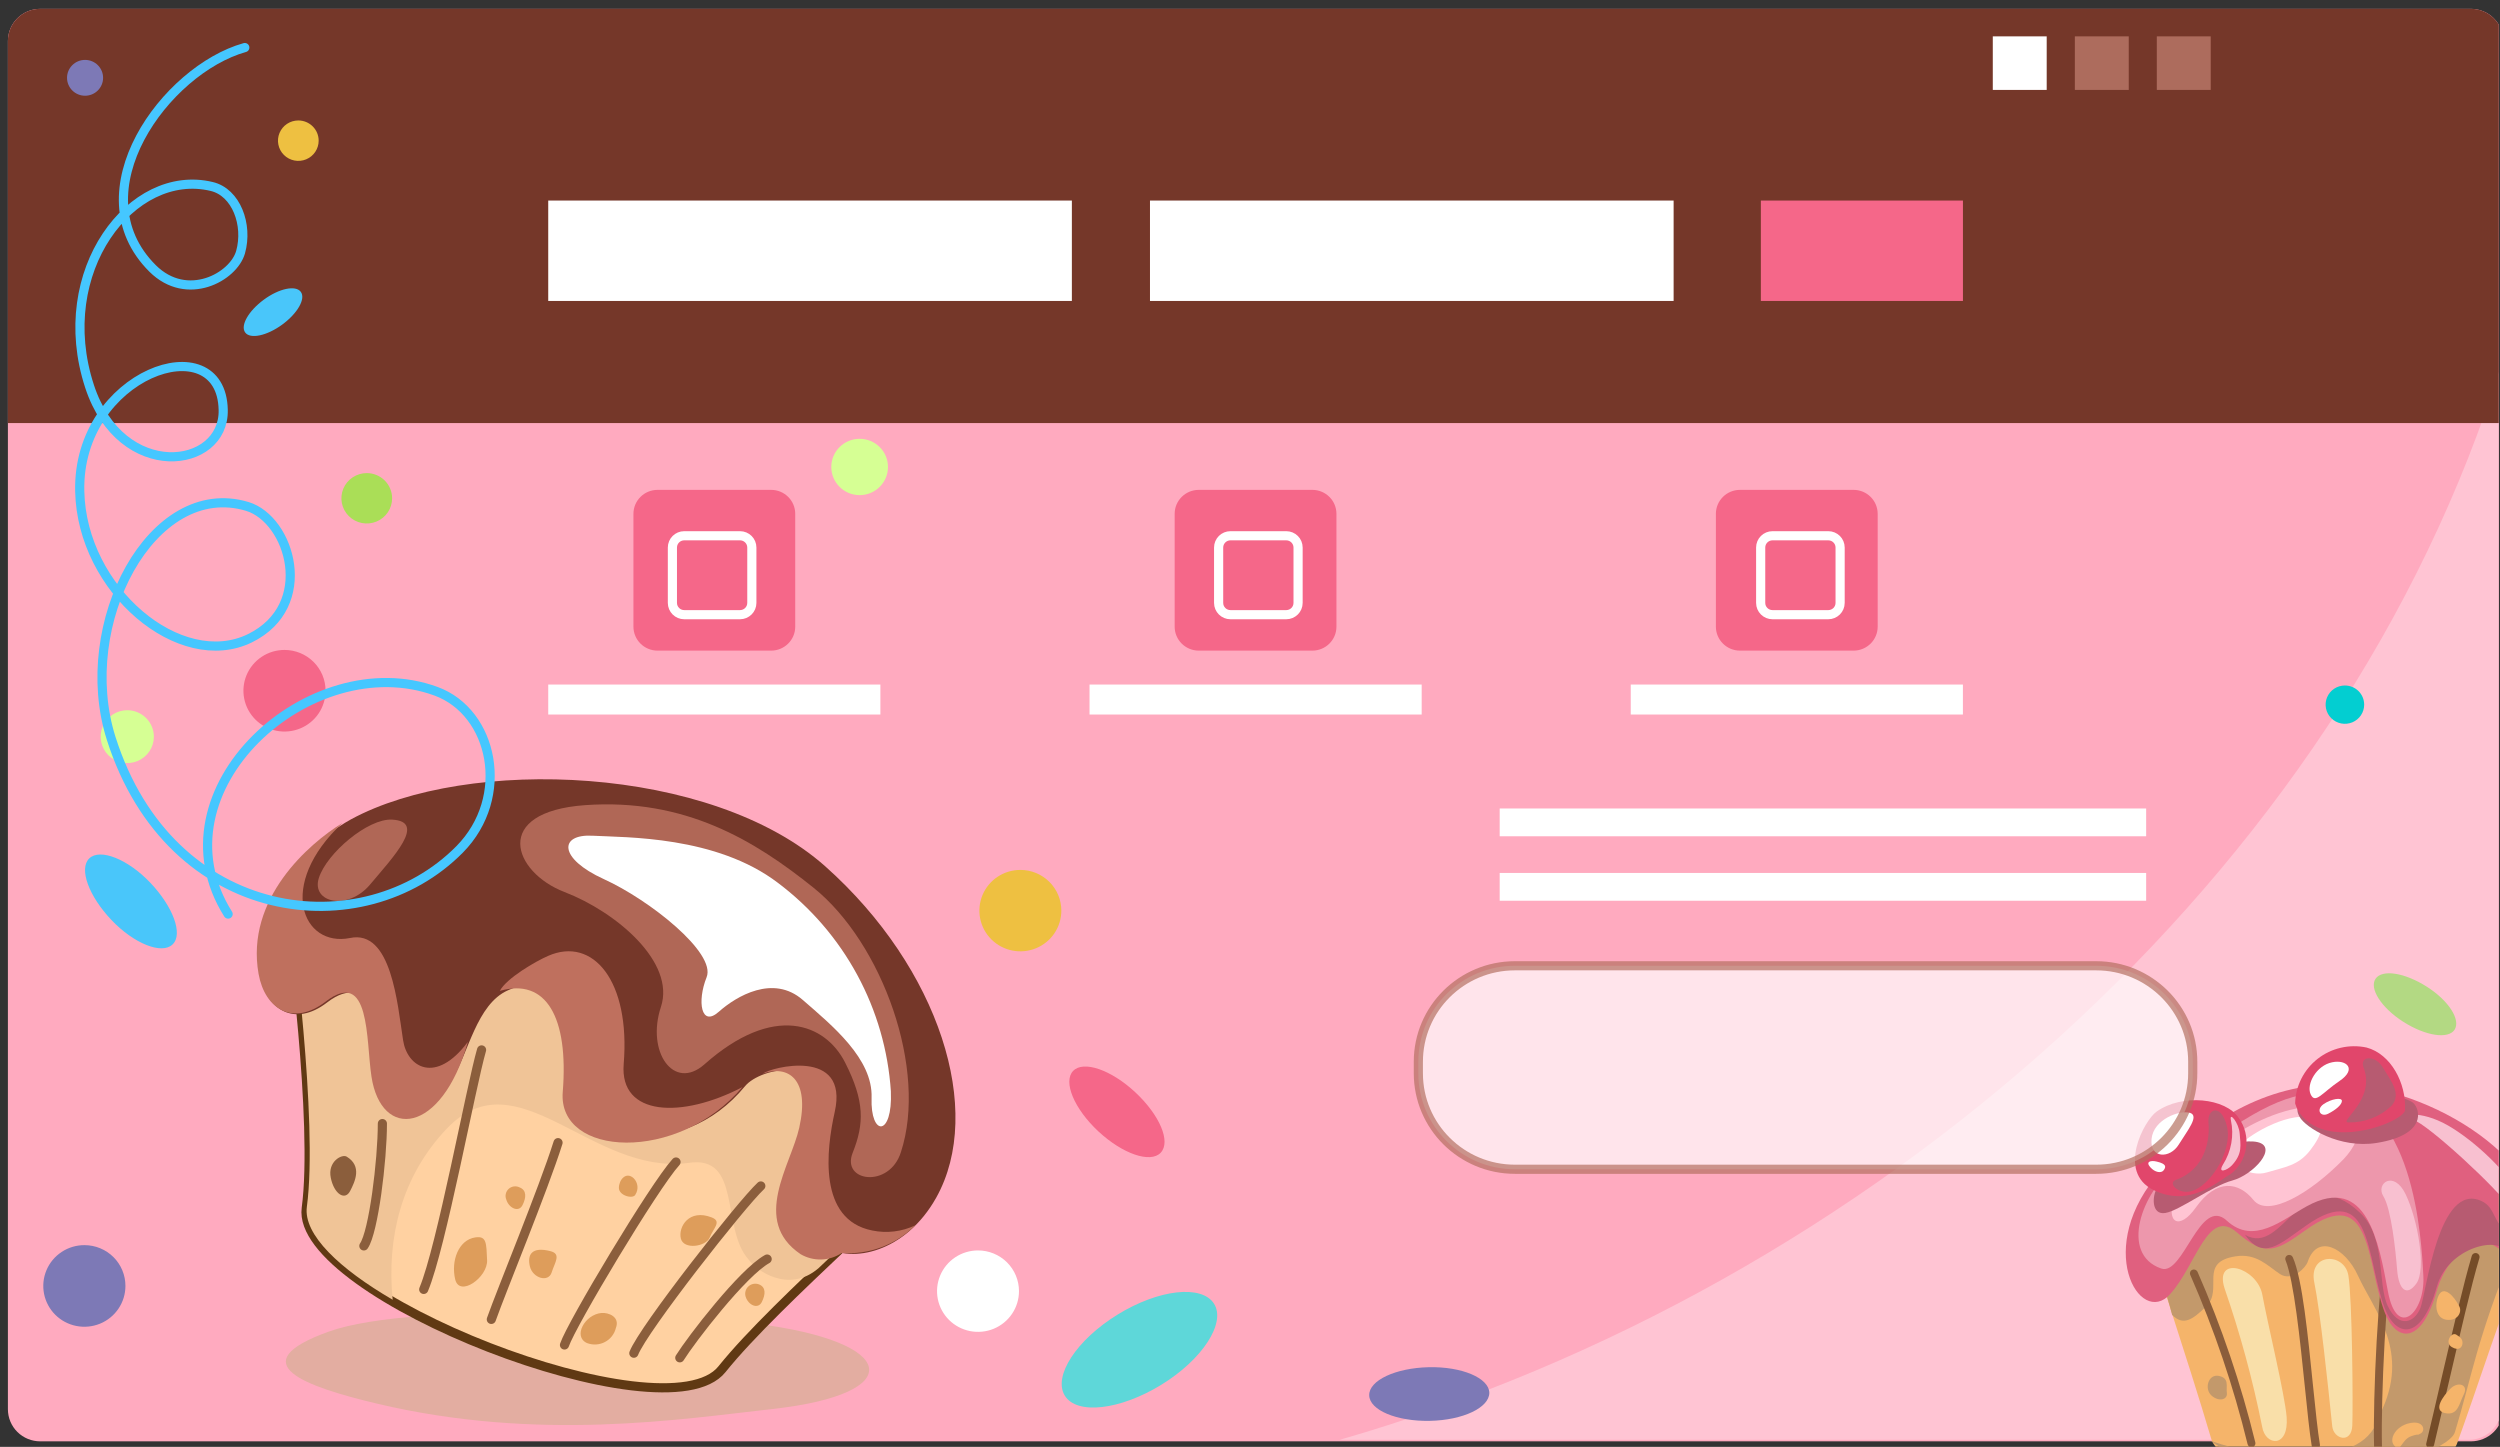 <svg width="273" height="158" viewBox="0 0 273 158" fill="none" xmlns="http://www.w3.org/2000/svg">
<rect x="0" y="0" width="273" height="158" fill="#333333" stroke="none"/>
<g clip-path="url(#clip0_408_36990)">
<path d="M273.352 153.89C273.352 154.351 273.261 154.808 273.083 155.234C272.905 155.66 272.644 156.047 272.316 156.372C271.987 156.698 271.597 156.956 271.168 157.131C270.739 157.307 270.279 157.396 269.815 157.395H4.401C3.937 157.396 3.477 157.307 3.048 157.131C2.619 156.956 2.229 156.698 1.9 156.372C1.571 156.047 1.311 155.66 1.133 155.234C0.955 154.808 0.863 154.351 0.863 153.89V4.471C0.863 4.01 0.955 3.554 1.133 3.128C1.311 2.702 1.571 2.315 1.9 1.99C2.229 1.664 2.619 1.406 3.048 1.231C3.477 1.055 3.937 0.965 4.401 0.967H269.815C270.279 0.965 270.739 1.055 271.168 1.231C271.597 1.406 271.987 1.664 272.316 1.99C272.644 2.315 272.905 2.702 273.083 3.128C273.261 3.554 273.352 4.01 273.352 4.471V153.89Z" fill="#FFAABF"/>
<path d="M146.297 157.228H269.607C270.551 157.228 271.456 156.856 272.123 156.193C272.791 155.53 273.166 154.63 273.166 153.692V39.664C255.752 95.81 204.056 140.584 146.297 157.228Z" fill="#FFC4D3"/>
<g style="mix-blend-mode:multiply">
<path d="M82.47 144.538C98.179 146.494 99.253 152.216 84.313 153.869C74.405 154.968 58.791 157.468 41.146 153.273C33.355 151.411 26.216 148.9 35.881 145.417C45.547 141.933 75.437 143.67 82.47 144.538Z" fill="#E3ADA1"/>
</g>
<path d="M273.352 4.471C273.352 4.01 273.261 3.554 273.083 3.128C272.905 2.702 272.644 2.315 272.316 1.99C271.987 1.664 271.597 1.406 271.168 1.231C270.739 1.055 270.279 0.965 269.815 0.967H4.401C3.937 0.965 3.477 1.055 3.048 1.231C2.619 1.406 2.229 1.664 1.9 1.99C1.571 2.315 1.311 2.702 1.133 3.128C0.955 3.554 0.863 4.01 0.863 4.471V46.202H273.352V4.471Z" fill="#753729"/>
<path d="M117.048 21.9H59.867V32.864H117.048V21.9Z" fill="white"/>
<path d="M182.759 21.9H125.578V32.864H182.759V21.9Z" fill="white"/>
<path d="M214.353 21.9H192.285V32.864H214.353V21.9Z" fill="#F56789"/>
<path d="M93.873 54.069C95.582 54.069 96.968 52.692 96.968 50.994C96.968 49.295 95.582 47.918 93.873 47.918C92.163 47.918 90.777 49.295 90.777 50.994C90.777 52.692 92.163 54.069 93.873 54.069Z" fill="#D6FF94"/>
<path d="M16.804 80.442C16.804 81.013 16.634 81.571 16.314 82.046C15.995 82.521 15.541 82.891 15.01 83.11C14.479 83.328 13.895 83.385 13.331 83.274C12.768 83.162 12.25 82.888 11.843 82.484C11.437 82.08 11.16 81.565 11.048 81.005C10.936 80.445 10.993 79.865 11.213 79.337C11.433 78.809 11.806 78.359 12.284 78.041C12.761 77.724 13.323 77.555 13.898 77.555C14.668 77.557 15.405 77.863 15.95 78.403C16.494 78.944 16.801 79.677 16.804 80.442V80.442Z" fill="#D6FF94"/>
<path d="M42.819 54.403C42.821 54.948 42.661 55.481 42.358 55.934C42.055 56.388 41.623 56.742 41.117 56.952C40.611 57.162 40.054 57.218 39.517 57.113C38.979 57.008 38.484 56.747 38.096 56.363C37.708 55.978 37.443 55.488 37.335 54.954C37.227 54.42 37.282 53.866 37.491 53.363C37.7 52.86 38.055 52.429 38.511 52.127C38.966 51.824 39.502 51.662 40.05 51.662C40.783 51.662 41.486 51.951 42.005 52.464C42.523 52.978 42.816 53.675 42.819 54.403V54.403Z" fill="#AADE57"/>
<path d="M115.898 99.44C115.898 100.32 115.636 101.179 115.144 101.91C114.653 102.641 113.954 103.211 113.136 103.548C112.319 103.884 111.419 103.972 110.551 103.801C109.683 103.629 108.886 103.206 108.26 102.584C107.634 101.962 107.208 101.17 107.035 100.308C106.863 99.445 106.951 98.551 107.29 97.739C107.628 96.926 108.202 96.232 108.938 95.743C109.674 95.255 110.539 94.994 111.424 94.994C112.611 94.994 113.749 95.463 114.588 96.296C115.427 97.13 115.898 98.261 115.898 99.44Z" fill="#EEC041"/>
<path d="M34.798 15.362C34.798 15.798 34.668 16.225 34.424 16.588C34.18 16.951 33.833 17.234 33.427 17.401C33.021 17.568 32.575 17.612 32.144 17.527C31.713 17.441 31.317 17.231 31.006 16.922C30.695 16.614 30.484 16.221 30.398 15.792C30.312 15.364 30.356 14.92 30.525 14.517C30.693 14.114 30.977 13.769 31.343 13.526C31.708 13.284 32.138 13.154 32.577 13.154C33.166 13.154 33.731 13.387 34.148 13.801C34.565 14.215 34.798 14.776 34.798 15.362Z" fill="#EEC041"/>
<path d="M258.168 76.948C258.168 77.362 258.045 77.766 257.814 78.11C257.582 78.454 257.253 78.722 256.869 78.881C256.484 79.039 256.06 79.081 255.652 79C255.243 78.919 254.868 78.72 254.574 78.427C254.279 78.135 254.079 77.762 253.998 77.356C253.916 76.95 253.958 76.529 254.117 76.147C254.277 75.765 254.547 75.438 254.893 75.208C255.239 74.978 255.646 74.856 256.063 74.856C256.621 74.856 257.157 75.076 257.552 75.468C257.947 75.861 258.168 76.393 258.168 76.948Z" fill="#03CED1"/>
<path d="M13.697 140.425C13.697 141.307 13.434 142.169 12.94 142.902C12.447 143.635 11.746 144.207 10.926 144.544C10.105 144.881 9.203 144.968 8.333 144.795C7.462 144.623 6.663 144.197 6.036 143.573C5.41 142.949 4.983 142.153 4.811 141.288C4.64 140.423 4.73 139.527 5.071 138.713C5.412 137.898 5.989 137.203 6.728 136.715C7.467 136.226 8.335 135.967 9.222 135.969C9.811 135.969 10.393 136.084 10.937 136.308C11.481 136.532 11.974 136.861 12.39 137.275C12.806 137.689 13.135 138.18 13.359 138.721C13.584 139.261 13.698 139.841 13.697 140.425V140.425Z" fill="#7D79B6"/>
<path d="M9.289 10.454C10.377 10.454 11.258 9.578 11.258 8.497C11.258 7.417 10.377 6.541 9.289 6.541C8.202 6.541 7.32 7.417 7.32 8.497C7.32 9.578 8.202 10.454 9.289 10.454Z" fill="#7D79B6"/>
<path d="M111.273 140.993C111.273 141.872 111.011 142.732 110.519 143.463C110.028 144.194 109.329 144.764 108.511 145.101C107.694 145.437 106.794 145.525 105.926 145.354C105.058 145.182 104.261 144.759 103.635 144.137C103.009 143.515 102.583 142.723 102.41 141.86C102.238 140.998 102.326 140.104 102.665 139.292C103.004 138.479 103.577 137.785 104.313 137.296C105.049 136.808 105.914 136.547 106.799 136.547C107.986 136.547 109.124 137.015 109.963 137.849C110.802 138.683 111.273 139.814 111.273 140.993Z" fill="white"/>
<path d="M35.552 75.419C35.554 76.301 35.293 77.163 34.802 77.897C34.31 78.632 33.61 79.205 32.791 79.543C31.971 79.882 31.069 79.972 30.199 79.801C29.328 79.631 28.528 79.207 27.899 78.584C27.271 77.961 26.843 77.167 26.669 76.302C26.495 75.438 26.583 74.541 26.922 73.726C27.262 72.911 27.837 72.215 28.574 71.724C29.312 71.234 30.18 70.973 31.067 70.973C32.255 70.973 33.394 71.441 34.235 72.274C35.076 73.108 35.55 74.239 35.552 75.419V75.419Z" fill="#F56789"/>
<path d="M132.576 142.373C133.892 144.465 131.312 148.461 126.806 151.223C122.3 153.985 117.583 154.529 116.277 152.405C114.972 150.281 117.541 146.327 122.037 143.555C126.532 140.783 131.249 140.26 132.576 142.373Z" fill="#5ED7D9"/>
<path d="M18.845 103.132C17.677 104.261 14.634 103.058 12.17 100.464C9.707 97.87 8.58 94.867 9.749 93.737C10.917 92.608 13.96 93.811 16.424 96.405C18.887 98.999 20.024 102.012 18.845 103.132Z" fill="#49C6FA"/>
<path d="M32.848 31.87C33.406 32.623 32.49 34.224 30.816 35.447C29.142 36.672 27.32 37.059 26.773 36.305C26.225 35.552 27.131 33.962 28.805 32.728C30.479 31.493 32.29 31.116 32.848 31.87Z" fill="#49C6FA"/>
<path d="M126.75 125.875C125.634 127.057 122.591 126.011 119.948 123.553C117.306 121.094 116.063 118.134 117.179 116.951C118.295 115.769 121.338 116.815 123.981 119.284C126.623 121.753 127.887 124.661 126.75 125.875Z" fill="#F56789"/>
<path d="M162.634 152.092C162.634 153.714 159.76 155.084 156.138 155.157C152.516 155.23 149.547 153.986 149.516 152.364C149.484 150.742 152.39 149.383 156.012 149.299C159.634 149.215 162.603 150.481 162.634 152.092Z" fill="#7D79B6"/>
<path d="M268.036 112.453C267.341 113.499 264.878 113.133 262.445 111.584C260.013 110.036 258.697 107.923 259.413 106.877C260.129 105.831 262.572 106.197 265.004 107.745C267.436 109.293 268.731 111.385 268.036 112.453Z" fill="#B3D983"/>
<path d="M223.499 3.971H217.613V9.819H223.499V3.971Z" fill="white"/>
<path d="M232.46 3.971H226.574V9.819H232.46V3.971Z" fill="#AD6C5D"/>
<path d="M241.409 3.971H235.523V9.819H241.409V3.971Z" fill="#AD6C5D"/>
<path d="M31.738 100.6C31.738 100.6 34.707 122.516 33.444 131.931C32.181 141.346 72.705 157.174 78.832 149.527C84.96 141.88 100.711 128.835 101.774 125.937C102.838 123.039 96.878 115.476 92.299 116.041C87.719 116.605 77.253 114.994 74.79 109.67C72.326 104.345 69.852 99.104 64.535 101.552C59.218 104 47.247 97.461 44.678 95.369C42.109 93.277 34.097 88.245 31.738 100.6Z" fill="#FFD1A1" stroke="#603913" stroke-miterlimit="10"/>
<g style="mix-blend-mode:multiply">
<path d="M92.333 115.834C87.732 116.346 77.288 114.787 74.824 109.463C72.361 104.138 69.886 98.897 64.57 101.345C59.253 103.793 47.313 97.265 44.744 95.235C42.175 93.206 34.1 88.048 31.805 100.393C31.805 100.393 34.774 122.361 33.51 131.777C33.1 134.821 37.09 138.556 42.881 141.935C42.207 135.166 43.839 128.44 48.798 123.24C56.473 115.185 64.591 128.366 75.119 126.996C81.078 126.023 78.667 134.13 81.763 137.562C82.552 138.702 86.09 141.307 89.375 138.493C95.302 132.844 101.156 127.519 101.788 125.782C102.914 122.832 96.945 115.311 92.333 115.834Z" fill="#F0C497"/>
</g>
<path d="M38.313 89.481C51.042 82.555 77.69 83.518 90.145 94.628C102.6 105.738 107.517 121.325 102.242 130.772C98.863 136.818 92.914 137.969 90.229 136.128C84.87 132.477 88.124 126.2 89.019 122.089C90.608 115.006 83.081 116.523 81.364 118.605C74.31 127.183 62.581 124.61 63.171 117.434C63.908 108.353 60.37 105.926 55.464 108.144C52.032 109.661 51.137 115.09 49.442 117.653C46.441 122.193 43.735 123.846 42.651 116.806C42.04 112.81 40.629 105.665 35.702 109.483C32.185 112.182 29.09 110.309 28.406 106.439C26.848 97.557 35.049 91.259 38.313 89.481Z" fill="#753729"/>
<g style="mix-blend-mode:multiply">
<path d="M95.257 134.372C89.298 133.2 90.235 125.542 91.151 121.431C92.741 114.349 84.15 116.546 83.297 117.246C86.066 116.253 88.477 117.822 87.277 123.157C86.35 127.268 82.012 133.294 87.424 136.956C88.108 137.357 88.891 137.558 89.685 137.536C90.478 137.514 91.249 137.269 91.909 136.83C93.388 136.933 94.873 136.715 96.259 136.193C97.646 135.672 98.903 134.857 99.942 133.807C98.485 134.5 96.839 134.699 95.257 134.372V134.372Z" fill="#BF705E"/>
</g>
<g style="mix-blend-mode:multiply">
<path d="M44.017 113.593C43.396 109.597 42.743 101.468 38.216 102.431C33.026 103.477 30.151 96.635 37.384 89.877C33.763 92.105 26.782 98.131 28.235 106.343C28.93 110.224 32.015 112.097 35.542 109.387C40.459 105.611 39.953 113.572 40.564 117.558C41.617 124.514 48.208 123.949 51.093 113.771C47.587 118.457 44.47 116.564 44.017 113.593Z" fill="#BF705E"/>
</g>
<g style="mix-blend-mode:multiply">
<path d="M68.107 116.199C68.855 107.118 64.749 102.222 59.842 104.388C58.495 104.974 55.315 106.815 54.578 108.206C59.653 106.752 62.106 111.094 61.453 119.232C60.864 126.357 74.003 127.058 81.078 118.709C74.456 122.172 67.644 121.921 68.107 116.199Z" fill="#BF705E"/>
</g>
<path d="M88.848 96.949C82.426 91.791 74.824 87.147 63.906 87.921C53.641 88.653 56.01 95.244 61.642 97.409C67.275 99.575 73.793 105.067 72.171 109.963C70.55 114.859 73.571 119.169 76.909 116.24C84.51 109.492 90.133 111.793 92.281 116.02C94.428 120.246 94.386 122.694 93.112 125.885C91.838 129.076 97.124 129.787 98.377 125.822C101.325 116.825 96.366 102.996 88.848 96.949Z" fill="#B06756"/>
<path d="M84.964 96.418C78.205 91.26 68.34 91.459 64.697 91.26C61.054 91.062 60.949 93.729 65.939 95.999C70.93 98.269 78.226 104.055 77.163 106.712C76.099 109.369 76.562 112.204 78.489 110.488C80.416 108.773 84.438 106.388 87.66 109.191C90.881 111.995 95.324 115.614 95.177 119.872C95.03 124.13 97.493 124.172 97.283 119.171C96.99 114.723 95.739 110.389 93.614 106.463C91.489 102.538 88.539 99.112 84.964 96.418V96.418Z" fill="white"/>
<path d="M41.756 122.695C41.756 126.712 40.787 134.548 39.734 136.054" stroke="#8B5E3C" stroke-miterlimit="10" stroke-linecap="round"/>
<path d="M52.587 114.65C51.428 118.647 48.196 136.222 46.27 140.804" stroke="#8B5E3C" stroke-miterlimit="10" stroke-linecap="round"/>
<path d="M53.652 144.078C54.8 140.825 59.338 129.862 60.938 124.777" stroke="#8B5E3C" stroke-miterlimit="10" stroke-linecap="round"/>
<path d="M61.641 146.872C62.378 144.643 71.432 129.506 73.822 126.891" stroke="#8B5E3C" stroke-miterlimit="10" stroke-linecap="round"/>
<path d="M69.215 147.771C70.268 145.083 80.954 131.483 83.081 129.506" stroke="#8B5E3C" stroke-miterlimit="10" stroke-linecap="round"/>
<path d="M74.234 148.274C75.498 146.244 81.099 138.963 83.773 137.488" stroke="#8B5E3C" stroke-miterlimit="10" stroke-linecap="round"/>
<g style="mix-blend-mode:multiply">
<path d="M65.686 143.376C63.864 143.533 62.527 145.95 64.096 146.661C64.41 146.782 64.748 146.835 65.085 146.816C65.422 146.798 65.751 146.707 66.05 146.552C66.349 146.396 66.611 146.179 66.819 145.915C67.027 145.65 67.175 145.345 67.254 145.019C67.728 143.805 66.465 143.314 65.686 143.376Z" fill="#DE9D5B"/>
</g>
<path d="M77.727 132.946C75.232 131.963 74.042 133.992 74.348 135.247C74.653 136.503 77.096 136.147 77.506 135.122C77.917 134.097 78.844 133.385 77.727 132.946Z" fill="#DE9D5B"/>
<path d="M60.082 136.619C58.093 136.117 57.556 136.985 57.861 138.282C58.166 139.58 59.882 140.082 60.24 138.952C60.598 137.822 61.325 136.922 60.082 136.619Z" fill="#DE9D5B"/>
<path d="M69.204 128.669C68.361 127.884 67.582 128.847 67.582 129.715C67.582 130.583 69.172 130.981 69.393 130.437C69.566 130.164 69.642 129.841 69.608 129.52C69.573 129.199 69.431 128.899 69.204 128.669V128.669Z" fill="#DE9D5B"/>
<path d="M51.906 135.124C50.053 135.396 49.232 137.708 49.706 139.706C50.18 141.704 53.275 139.476 53.191 137.614C53.107 135.752 53.149 134.936 51.906 135.124Z" fill="#DE9D5B"/>
<path d="M56.739 129.663C56.547 129.566 56.33 129.53 56.117 129.558C55.904 129.587 55.705 129.681 55.547 129.825C55.389 129.97 55.279 130.159 55.232 130.368C55.185 130.576 55.204 130.794 55.286 130.992C55.559 131.923 56.633 132.436 57.054 131.609C57.476 130.783 57.528 129.967 56.739 129.663Z" fill="#DE9D5B"/>
<path d="M82.87 140.25C82.679 140.179 82.471 140.161 82.27 140.2C82.069 140.239 81.882 140.332 81.732 140.47C81.581 140.608 81.472 140.784 81.416 140.98C81.361 141.176 81.361 141.383 81.417 141.579C81.691 142.51 82.765 143.022 83.186 142.186C83.607 141.349 83.66 140.554 82.87 140.25Z" fill="#DE9D5B"/>
<path d="M37.858 126.305C37.353 125.991 35.752 126.828 36.121 128.617C36.489 130.406 37.669 131.138 38.227 130.071C38.785 129.004 39.553 127.33 37.858 126.305Z" fill="#8B5E3C"/>
<path d="M42.818 89.502C40.175 89.356 35.669 93.184 34.816 95.883C33.963 98.582 37.975 99.503 40.428 96.574C42.881 93.645 46.661 89.711 42.818 89.502Z" fill="#B06756"/>
<path d="M143.308 53.494H130.906C129.452 53.494 128.273 54.665 128.273 56.109V68.433C128.273 69.877 129.452 71.048 130.906 71.048H143.308C144.762 71.048 145.94 69.877 145.94 68.433V56.109C145.94 54.665 144.762 53.494 143.308 53.494Z" fill="#F56789"/>
<path d="M155.247 74.752H118.977V78.026H155.247V74.752Z" fill="white"/>
<path d="M202.41 53.494H190.007C188.553 53.494 187.375 54.665 187.375 56.109V68.433C187.375 69.877 188.553 71.048 190.007 71.048H202.41C203.863 71.048 205.042 69.877 205.042 68.433V56.109C205.042 54.665 203.863 53.494 202.41 53.494Z" fill="#F56789"/>
<path d="M214.349 74.752H178.078V78.026H214.349V74.752Z" fill="white"/>
<path d="M84.207 53.494H71.804C70.35 53.494 69.172 54.665 69.172 56.109V68.433C69.172 69.877 70.35 71.048 71.804 71.048H84.207C85.66 71.048 86.839 69.877 86.839 68.433V56.109C86.839 54.665 85.66 53.494 84.207 53.494Z" fill="#F56789"/>
<path d="M80.806 58.504H74.721C74.006 58.504 73.426 59.08 73.426 59.791V65.837C73.426 66.548 74.006 67.124 74.721 67.124H80.806C81.522 67.124 82.101 66.548 82.101 65.837V59.791C82.101 59.08 81.522 58.504 80.806 58.504Z" stroke="white" stroke-miterlimit="10"/>
<path d="M140.455 58.504H134.369C133.654 58.504 133.074 59.08 133.074 59.791V65.837C133.074 66.548 133.654 67.124 134.369 67.124H140.455C141.17 67.124 141.75 66.548 141.75 65.837V59.791C141.75 59.08 141.17 58.504 140.455 58.504Z" stroke="white" stroke-miterlimit="10"/>
<path d="M199.646 58.504H193.561C192.845 58.504 192.266 59.08 192.266 59.791V65.837C192.266 66.548 192.845 67.124 193.561 67.124H199.646C200.361 67.124 200.941 66.548 200.941 65.837V59.791C200.941 59.08 200.361 58.504 199.646 58.504Z" stroke="white" stroke-miterlimit="10"/>
<path d="M96.138 74.752H59.867V78.026H96.138V74.752Z" fill="white"/>
<path d="M234.333 133.847C234.48 135.52 238.913 148.409 241.471 157.133C242.998 162.364 266.971 161.318 268.287 157.698C270.445 151.767 273.141 143.345 275.657 136.964C277.847 131.482 272.288 124.034 259.401 121.272C250.346 119.326 233.806 128.03 234.333 133.847Z" fill="#F5B46A"/>
<g style="mix-blend-mode:multiply">
<path d="M259.62 120.676C250.544 118.73 233.846 127.768 234.351 133.585C234.351 134.056 236.678 141.462 237.194 143.586C238.405 144.789 239.373 144.182 240.952 142.623C242.805 140.782 240.036 137.832 244.111 137.194C246.417 136.828 247.628 138.24 248.965 139.119C250.302 139.998 251.786 138.428 251.997 137.801C253.05 134.662 256.093 136.263 257.461 139.244C259.251 143.167 263.336 147.613 259.883 154.445C259.019 157.447 256.651 158.776 251.46 158.901C248.036 159.006 244.622 158.474 241.395 157.332C250.218 163.787 267.211 159.257 268.084 156.37C269.927 150.312 270.474 146.159 274.517 136.357C276.844 130.938 272.517 123.437 259.62 120.676Z" fill="#C3996B"/>
</g>
<path d="M265.37 158.138H265.265C265.154 158.108 265.059 158.037 265 157.94C264.942 157.842 264.923 157.726 264.949 157.615C265.465 155.523 266.002 153.127 266.591 150.606C267.792 145.459 269.023 140.144 269.918 137.142C269.934 137.088 269.961 137.037 269.996 136.993C270.032 136.949 270.076 136.912 270.126 136.885C270.176 136.858 270.23 136.841 270.287 136.835C270.343 136.828 270.401 136.833 270.455 136.849C270.51 136.865 270.561 136.891 270.605 136.927C270.65 136.962 270.686 137.006 270.714 137.055C270.741 137.105 270.759 137.159 270.765 137.215C270.771 137.272 270.766 137.328 270.75 137.383C269.855 140.354 268.644 145.658 267.444 150.794C266.854 153.315 266.296 155.7 265.791 157.824C265.763 157.914 265.707 157.992 265.631 158.048C265.556 158.104 265.464 158.136 265.37 158.138V158.138Z" fill="#754C28"/>
<path d="M259.68 158.388C259.568 158.388 259.459 158.344 259.379 158.266C259.298 158.188 259.251 158.081 259.249 157.969C259.101 152.665 259.712 139.672 260.554 136.722C260.569 136.668 260.594 136.618 260.629 136.574C260.663 136.53 260.706 136.493 260.755 136.465C260.804 136.438 260.858 136.421 260.914 136.415C260.97 136.408 261.027 136.413 261.081 136.429C261.191 136.459 261.285 136.53 261.342 136.628C261.399 136.726 261.415 136.843 261.386 136.952C260.586 139.756 259.975 152.718 260.112 157.948C260.115 158.005 260.106 158.062 260.086 158.115C260.066 158.168 260.036 158.217 259.996 158.258C259.957 158.299 259.91 158.332 259.857 158.354C259.804 158.376 259.748 158.388 259.691 158.388H259.68Z" fill="#8A5D3B"/>
<path d="M252.86 158.243C252.759 158.242 252.662 158.206 252.585 158.141C252.508 158.076 252.456 157.986 252.439 157.887C252.197 156.423 251.965 154.121 251.691 151.454C251.165 146.307 250.502 139.894 249.586 137.634C249.563 137.582 249.551 137.526 249.551 137.469C249.55 137.412 249.561 137.356 249.583 137.304C249.604 137.251 249.636 137.203 249.676 137.163C249.717 137.123 249.764 137.091 249.817 137.069C249.869 137.047 249.925 137.036 249.981 137.035C250.037 137.035 250.093 137.046 250.145 137.067C250.197 137.089 250.244 137.12 250.284 137.16C250.323 137.2 250.354 137.247 250.375 137.299C251.428 139.674 252.028 145.888 252.586 151.37C252.86 154.017 253.092 156.308 253.334 157.741C253.352 157.854 253.325 157.971 253.258 158.065C253.191 158.158 253.09 158.222 252.976 158.243H252.86Z" fill="#8A5D3B"/>
<path d="M245.859 158.044C245.762 158.042 245.668 158.008 245.591 157.948C245.515 157.887 245.461 157.803 245.438 157.709C243.893 151.383 241.8 145.202 239.184 139.234C239.159 139.184 239.145 139.13 239.141 139.074C239.138 139.018 239.146 138.963 239.164 138.91C239.183 138.857 239.212 138.809 239.25 138.768C239.288 138.726 239.333 138.693 239.384 138.669C239.488 138.622 239.606 138.616 239.714 138.653C239.822 138.69 239.911 138.767 239.963 138.868C242.605 144.89 244.719 151.127 246.28 157.51C246.306 157.623 246.286 157.74 246.225 157.838C246.164 157.936 246.067 158.006 245.954 158.033L245.859 158.044Z" fill="#8A5D3B"/>
<path d="M242.921 140.687C244.629 145.629 246.001 150.679 247.028 155.803C247.364 157.896 249.955 158.178 249.702 154.757C249.523 152.341 247.596 144.4 247.049 141.398C246.501 138.396 241.742 136.994 242.921 140.687Z" fill="#F9DFA9"/>
<path d="M252.724 140.072C253.355 143.106 254.198 151.067 254.682 155.764C254.829 157.145 256.788 157.721 256.872 155.649C256.956 153.578 256.872 141.799 256.44 139.267C256.009 136.735 252.039 136.788 252.724 140.072Z" fill="#F9DFA9"/>
<path d="M236.014 127.8C228.476 136.169 233.666 144.998 236.972 141.326C239.826 138.188 241.079 131.807 244.258 134.568C247.438 137.33 248.596 136.598 251.776 134.328C259.061 129.097 258.387 137.874 260.388 143.262C261.609 146.515 264.41 146.997 266.094 140.971C267.316 136.629 271.422 133.763 273.738 137.351C274.433 138.397 277.328 139.443 277.623 135.908C278.476 125.896 263.799 118.123 254.576 118.416C246.648 118.594 240.236 123.103 236.014 127.8Z" fill="#E0607F"/>
<g style="mix-blend-mode:multiply">
<path d="M274.235 134.914C272.129 133.627 272.613 131.911 270.992 131.158C266.265 128.961 264.959 141.232 264.306 142.844C263.654 144.455 261.927 145.093 260.748 142.624C259.569 140.155 260.621 135.175 257.726 132.445C251.409 126.44 249.419 137.372 245.145 134.83C247.155 137.686 248.914 135.876 251.777 133.868C259.063 128.689 258.389 137.414 260.39 142.802C261.611 146.055 264.412 146.536 266.096 140.511C267.318 136.169 273.119 134.82 273.74 136.891C274.109 138.094 277.33 138.983 277.636 135.447C277.662 135.005 277.662 134.561 277.636 134.119C277.151 134.935 276.256 136.169 274.235 134.914Z" fill="#B75B71"/>
</g>
<path d="M253.725 119.348C249.166 119.348 245.575 121.618 237.49 127.507C233.973 130.07 231.394 136.923 236.005 138.523C238.427 139.36 240.216 130.573 243.164 133.293C246.112 136.013 249.208 133.209 251.903 131.723C258.483 128.114 259.768 135.688 260.758 141.013C261.747 146.338 264.832 143.315 264.632 139.371C264.432 135.427 263.621 119.348 253.725 119.348Z" fill="#ED97AC"/>
<path d="M252.871 120.801C245.712 121.042 238.458 127.727 237.457 130.677C236.457 133.627 238.026 134.338 239.763 131.89C242.069 128.626 244.49 129.076 246.08 131.043C247.67 133.01 252.271 130.321 255.914 126.586C258.356 124.023 258.63 120.602 252.871 120.801Z" fill="#FFC4D3"/>
<path d="M266.981 154.308C265.654 154.025 266.77 152.456 267.602 151.63C268.434 150.803 269.581 151.222 269.055 152.247C268.528 153.272 268.434 154.622 266.981 154.308Z" fill="#F5B46A"/>
<path d="M268.558 142.665C267.905 141.378 266.895 140.499 266.379 141.326C265.863 142.152 265.852 143.899 267.105 144.109C268.358 144.318 268.885 143.282 268.558 142.665Z" fill="#F5B46A"/>
<path d="M263.494 155.355C261.683 155.512 260.756 157.176 261.483 157.887C262.209 158.598 262.251 157.207 263.283 156.841C264.315 156.475 263.799 156.841 264.336 156.537C264.873 156.234 264.673 155.251 263.494 155.355Z" fill="#F5B46A"/>
<g style="mix-blend-mode:multiply">
<path d="M242.237 150.24C241.131 150.062 240.679 151.684 241.51 152.406C242.342 153.127 243.279 152.824 243.174 152.102C243.069 151.38 243.49 150.449 242.237 150.24Z" fill="#C3996B"/>
</g>
<path d="M268.22 145.741C267.693 145.417 266.925 146.599 267.725 147.091C268.525 147.582 268.904 147.091 268.904 146.662C268.904 146.233 268.714 146.044 268.22 145.741Z" fill="#F5B46A"/>
<path d="M252.272 122.004C249.555 121.523 245.323 124.002 244.165 125.488C243.007 126.973 245.565 128.626 247.534 128.03C249.503 127.434 250.966 127.298 252.272 125.613C253.577 123.929 254.146 122.339 252.272 122.004Z" fill="white"/>
<path d="M262.692 130.406C264.061 133.252 264.956 138.66 263.872 140.156C262.787 141.652 261.934 140.805 261.766 138.66C261.597 136.516 261.124 132.017 260.26 130.626C259.397 129.235 261.397 127.728 262.692 130.406Z" fill="#F8C0D0"/>
<path d="M267.326 122.904C270.138 124.515 274.096 128.135 275.307 130.949C276.065 132.665 275.097 133.627 274.012 131.807C272.928 129.987 265.168 122.789 263.484 122.256C261.799 121.722 264.242 121.136 267.326 122.904Z" fill="#F8C0D0"/>
<g style="mix-blend-mode:multiply">
<path d="M251.121 121.972C251.764 123.122 255.48 125.466 259.544 124.807C265.051 123.918 264.272 121.135 263.545 120.455C262.819 119.775 258.386 118.75 255.88 119.283C253.375 119.817 249.932 119.869 251.121 121.972Z" fill="#B75B71"/>
</g>
<path d="M250.629 120.476C250.656 119.537 250.891 118.615 251.316 117.776C251.741 116.937 252.347 116.201 253.09 115.62C253.834 115.039 254.696 114.628 255.617 114.415C256.538 114.202 257.495 114.193 258.42 114.388C261.094 115.099 262.768 118.279 262.631 121.198C262.631 122.077 258.357 124.064 254.767 123.573C251.176 123.081 250.629 120.476 250.629 120.476Z" fill="#E1466B"/>
<path d="M254.683 115.998C252.946 116.343 251.819 118.404 252.325 119.503C252.83 120.601 253.567 119.335 255.483 118.038C257.399 116.741 256.252 115.674 254.683 115.998Z" fill="white"/>
<g style="mix-blend-mode:multiply">
<path d="M256.494 122.569C255.199 122.569 259.473 120.205 258.105 116.575C257.61 115.278 259.389 115.173 260.21 116.575C261.031 117.977 262.316 119.441 261.147 120.76C259.896 121.947 258.224 122.598 256.494 122.569V122.569Z" fill="#B75B71"/>
</g>
<path d="M253.735 120.57C252.872 121.177 253.398 122.046 254.241 121.617C255.083 121.188 255.725 120.644 255.736 120.225C255.746 119.807 254.588 119.985 253.735 120.57Z" fill="white"/>
<g style="mix-blend-mode:multiply">
<path d="M235.582 129.695C235.003 130.521 234.887 132.718 236.456 132.457C238.025 132.195 241.51 129.517 243.773 128.91C246.037 128.304 248.816 125.28 246.553 124.726C244.289 124.171 237.94 126.316 235.582 129.695Z" fill="#B75B71"/>
</g>
<path d="M244.468 122.079C243.036 119.903 238.288 119.401 235.498 121.388C234.129 122.372 231.139 127.958 235.151 129.946C239.162 131.933 242.215 128.962 243.573 128.22C244.497 127.512 245.106 126.476 245.273 125.329C245.44 124.183 245.152 123.017 244.468 122.079V122.079Z" fill="#E1466B"/>
<path d="M239.162 121.526C238.025 121.181 235.15 122.227 234.95 124.382C234.75 126.537 236.961 126.547 237.919 124.988C238.877 123.43 240.183 121.871 239.162 121.526Z" fill="white"/>
<g style="mix-blend-mode:multiply">
<path d="M241.163 122.57C241.331 124.38 240.899 127.665 237.593 128.847C236.835 129.129 237.499 130.06 238.646 130.144C240.899 130.322 243.91 125.823 243.174 122.968C242.563 120.478 241.015 121.032 241.163 122.57Z" fill="#B75B71"/>
</g>
<path d="M243.617 122.339C243.973 124.005 243.659 125.743 242.743 127.183C242.132 128.229 243.227 127.779 243.712 127.267C244.922 125.969 244.659 125.017 244.575 123.804C244.491 122.59 243.396 121.314 243.617 122.339Z" fill="#F8C0D0"/>
<path d="M235.494 126.84C234.873 126.693 234.273 126.84 234.799 127.446C235.326 128.053 236.021 128.137 236.273 127.792C236.526 127.446 236.631 127.101 235.494 126.84Z" fill="white"/>
<path d="M234.36 88.287H163.766V91.321H234.36V88.287Z" fill="white"/>
<path d="M234.36 95.326H163.766V98.36H234.36V95.326Z" fill="white"/>
<path opacity="0.68" d="M228.899 105.463H165.432C159.606 105.463 154.883 110.156 154.883 115.945V117.2C154.883 122.99 159.606 127.683 165.432 127.683H228.899C234.725 127.683 239.448 122.99 239.448 117.2V115.945C239.448 110.156 234.725 105.463 228.899 105.463Z" fill="white" stroke="#B36E5F" stroke-miterlimit="10"/>
<path d="M26.732 5.193C18.078 7.62 8.297 20.99 16.667 29.317C20.436 33.052 25.5 30.248 26.269 27.539C27.111 24.547 25.795 20.99 23.11 20.362C14.424 18.27 5.654 29.589 9.781 42.195C13.245 52.751 24.521 51.265 24.374 44.769C24.195 35.353 8.412 40.804 8.707 53.65C8.939 64.457 19.699 73.412 27.29 69.698C34.534 66.141 31.691 56.726 27.006 55.303C16.604 52.165 8.17 68.129 12.139 80.63C18.625 101.029 39.682 103.394 50.19 92.755C55.833 87.032 53.875 77.774 47.61 75.483C33.923 70.472 16.393 86.29 24.911 99.816" stroke="#45C7FF" stroke-miterlimit="10" stroke-linecap="round"/>
</g>
<defs>
<clipPath id="clip0_408_36990">
<rect width="272" height="157" fill="white" transform="translate(0.863 0.967)"/>
</clipPath>
</defs>
</svg>

